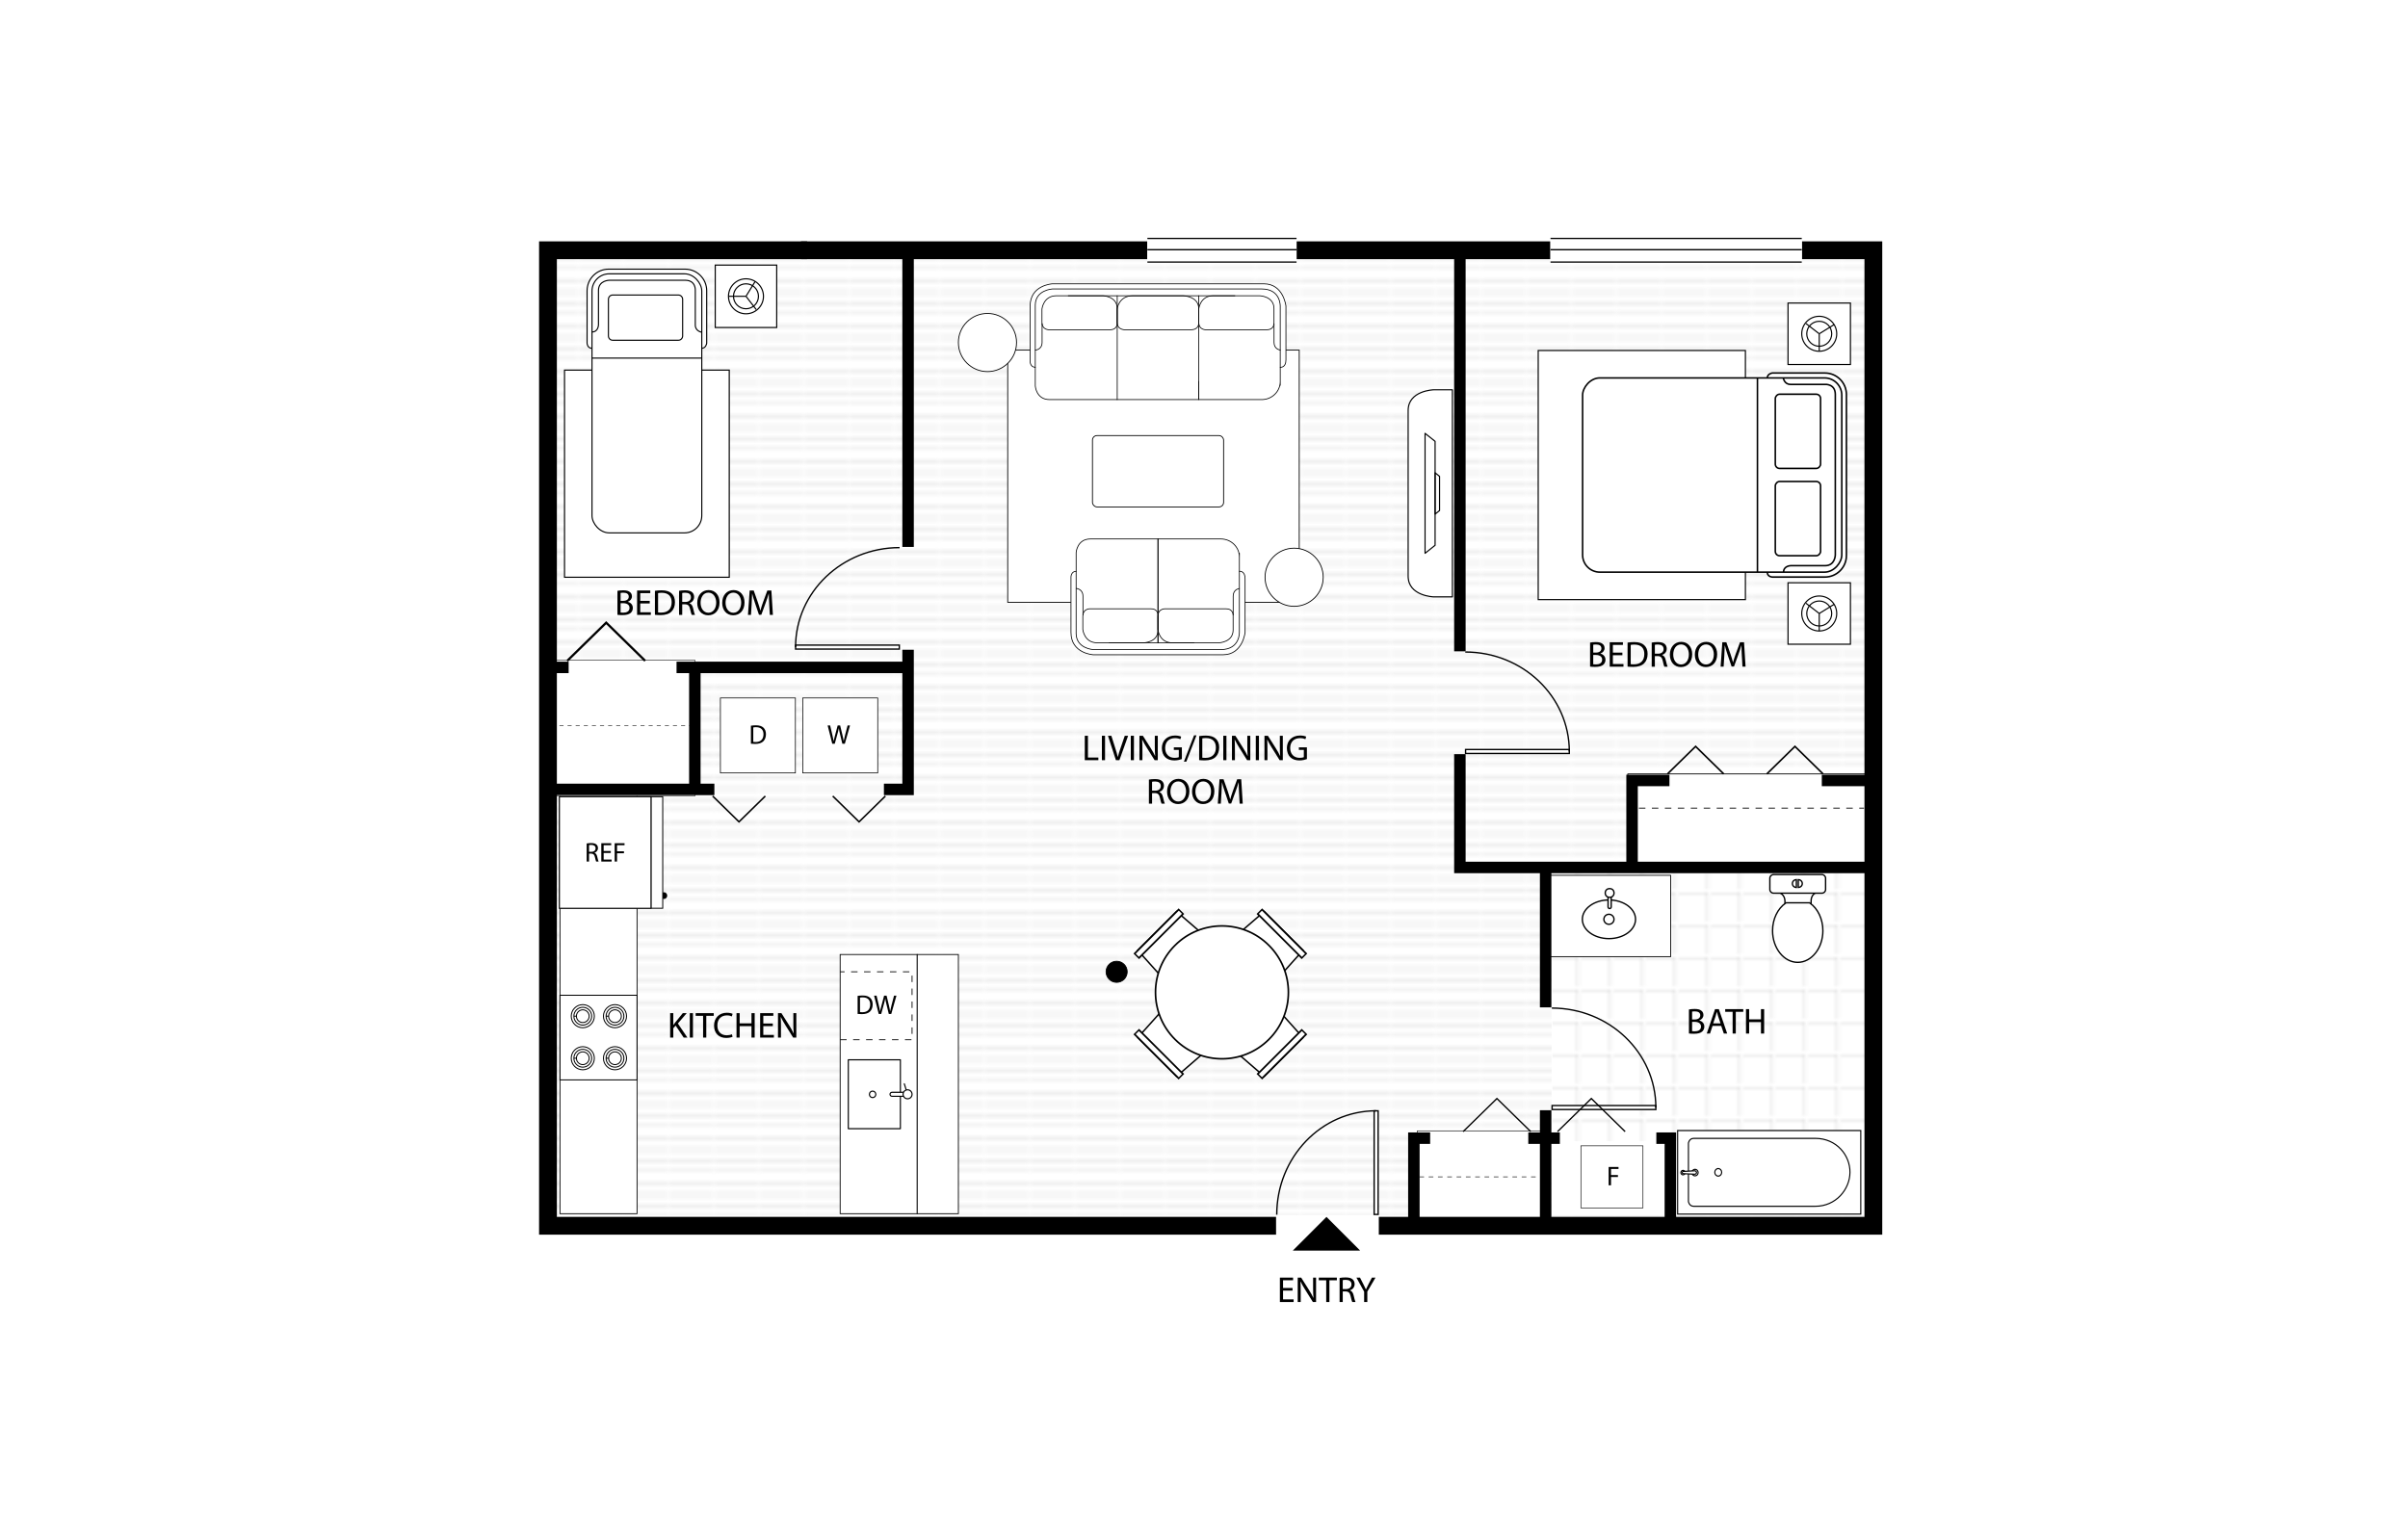 <?xml version="1.0" encoding="UTF-8"?><svg id="p" xmlns="http://www.w3.org/2000/svg" xmlns:xlink="http://www.w3.org/1999/xlink" viewBox="0 0 1035 660"><defs><style>.am,.an,.ao,.ap,.aq,.ar,.as,.at,.au,.av,.aw,.ax,.ay,.az,.ba,.bb,.bc{fill:none;}.bd{fill:url(#q);}.be{fill:url(#r);}.an{stroke-dasharray:1.742;stroke-width:.226px;}.an,.ao,.ap,.aq,.ar,.as,.at,.au,.av,.aw,.ax,.ay,.az,.ba,.bf,.bg,.bh,.bi,.bj,.bk,.bl,.bm,.bn,.bo,.bp,.bq,.br,.bs,.bt,.bb,.bc{stroke:#000;}.ao,.br{stroke-width:.3px;}.ap,.bp{stroke-width:.418px;}.aq{stroke-width:.655px;}.ar{stroke-width:.574px;}.as{stroke-width:.97px;}.at{stroke-dasharray:2.785;}.at,.bf,.bn{stroke-width:.362px;}.au{stroke-width:.696px;}.av{stroke-dasharray:2;}.av,.bq{stroke-width:.26px;}.bu{fill:#c6c6c6;}.bv,.bg,.bh,.bi,.bj,.bk,.bl,.bm,.bn,.bo,.bp,.bq,.br,.bs,.bt{fill:#fff;}.aw,.ax,.ba{stroke-miterlimit:10;}.aw,.bg{stroke-width:.36px;}.ax,.bi{stroke-width:.477px;}.ay,.az,.bg,.bh,.bi,.bj,.bk{stroke-linecap:round;stroke-linejoin:round;}.ay,.bh{stroke-width:.334px;}.az,.bj{stroke-width:.49px;}.ba{stroke-width:.311px;}.bw{clip-path:url(#b);}.bk{stroke-width:.487px;}.bl{stroke-width:.715px;}.bm{stroke-width:.487px;}.bo{stroke-width:.35px;}.bs{stroke-width:.315px;}.bt{stroke-width:.229px;}.bb{stroke-width:7.646px;}.bc{stroke-width:4.93px;}</style><clipPath id="b"><rect class="bv" y=".15" width="22.677" height="5.637"/></clipPath><symbol id="a" viewBox="0 0 22.677 5.939"><rect class="bv" y=".15" width="22.677" height="5.637"/><g class="bw"><rect class="bv" y=".15" width="22.677" height="5.637"/></g><path d="M22.677,5.639H0V.301h22.677v5.338ZM22.677,0H0v5.939h22.677V0Z"/><line class="ba" y1="3.102" x2="22.677" y2="3.102"/></symbol><symbol id="c" viewBox="0 0 22.659 23.155"><rect id="d" class="br" x=".15" y=".15" width=".88" height="22.855"/><path class="ao" d="M22.509,23.069C22.509,10.412,12.695.15.59.15"/></symbol><symbol id="e" viewBox="0 0 12.036 11.344"><g id="f"><path class="br" d="M.15,4.42C.15,2.061,2.779.15,6.017.15c3.244,0,5.869,1.911,5.869,4.269,0,2.353-2.625,4.264-5.869,4.264C2.779,8.683.15,6.773.15,4.42"/><path class="br" d="M4.901,4.413c0-.607.5-1.101,1.117-1.101.618,0,1.118.493,1.118,1.101,0,.614-.5,1.109-1.118,1.109-.617,0-1.117-.495-1.117-1.109"/></g><path class="br" d="M6.518,9.877c0,.192-.155.347-.347.347h0c-.192,0-.347-.155-.347-.347v-2.742c0-.192.155-.347.347-.347h0c.192,0,.347.155.347.347v2.742Z"/><circle class="br" cx="6.171" cy="10.224" r=".97"/></symbol><symbol id="g" viewBox="0 0 22.677 5.939"><use width="22.677" height="5.939" xlink:href="#a"/></symbol><symbol id="h" viewBox="0 0 22.407 50.698"><g id="i"><rect class="br" x=".15" y=".15" width="22.107" height="50.398"/><path class="br" d="M2.218,12.669C2.218,6.959,6.71,3.162,11.204,3.125c4.493-.04,8.985,3.676,8.985,9.545v33.443c0,1.252-1.236,1.461-1.236,1.461H3.455s-1.236-.209-1.236-1.461V12.669Z"/><path class="br" d="M12.202,39.375c0,.525-.448.951-.998.951-.554,0-.999-.426-.999-.951,0-.524.445-.95.999-.95.55,0,.998.426.998.95"/><path class="br" d="M10.524,46.374c-.336-.338-.337-.886.003-1.225.341-.337.886-.337,1.224.003.338.338.337.886-.002,1.225-.34.337-.888.336-1.225-.003"/><path class="br" d="M10.71,49.485c-.232-.231-.231-.605.002-.837.233-.23.606-.229.838.002.23.232.23.607-.002.837-.233.232-.607.231-.838-.002"/><path class="br" d="M10.696,45.801c.001-.209.247-.455.46-.457.21.003.455.249.456.459l-.16,3.049c.002.208-.095.457-.305.457-.212-.001-.308-.25-.306-.461l-.144-3.048Z"/></g></symbol><symbol id="j" viewBox="0 0 12.599 19.669"><g id="k"><path class="br" d="M2.323,15.492s1.103-.378,1.161-1.775v-1.498h5.766v1.471c0,1.399,1.026,1.803,1.026,1.803H2.323Z"/><path class="br" d="M11.636,15.415c.447,0,.812.364.812.809v2.486c0,.445-.365.81-.812.81H.965c-.449,0-.815-.364-.815-.81v-2.486c0-.444.366-.809.815-.809h10.671Z"/><path class="br" d="M6.298.15c3.061,0,5.553,3.13,5.553,6.976,0,2.551-1.107,4.897-2.889,6.123l-.059.04H3.729l-.056-.04c-1.806-1.217-2.926-3.564-2.926-6.123C.748,3.28,3.239.15,6.298.15"/><path class="br" d="M7.306,17.537c0-.477-.393-.858-.881-.86v1.721c.488-.002.881-.385.881-.86Z"/><path class="br" d="M6.001,16.676c-.484,0-.879.383-.879.86,0,.477.395.86.879.86h.002v-1.721h-.002Z"/></g></symbol><symbol id="l" viewBox="0 0 61.56 47.7"><path class="bg" d="M43.02,46.374c0,.973,1.147,1.145,1.147,1.145h12.214c2.762,0,5-2.238,5-5V5.18c0-2.762-2.238-5-5-5h-12.214s-1.051.052-1.141,1.006c-.004.043-.006.087-.006.134v45.055Z"/><rect class="bg" x=".18" y="1.32" width="60.12" height="45.061" rx="4" ry="4"/><path class="aw" d="M46.74,46.38s.208-1.504,1.666-1.504h8.041s2.315.173,2.353-2.276V5.319s-.018-2.499-2.373-2.499h-7.917s-1.71.012-1.71-1.5"/><rect class="aw" x="44.88" y="25.38" width="10.5" height="17.219" rx="1" ry="1"/><rect class="aw" x="44.88" y="5.13" width="10.5" height="17.219" rx="1" ry="1"/><line class="aw" x1="40.74" y1="1.32" x2="40.74" y2="46.38"/></symbol><symbol id="m" viewBox="0 0 7.44 14.819"><polygon points="0 0 0 14.819 7.44 7.38 .06 0 0 0"/></symbol><symbol id="n" viewBox="0 0 13.6 15.678"><g id="o"><polygon class="bo" points="13.425 15.253 13.425 .191 .175 1.328 .175 14.409 13.425 15.253"/><line class="bo" x1="1.137" y1="14.409" x2="1.137" y2="1.328"/><rect class="bo" x=".175" y=".628" width="1.25" height="14.875"/></g></symbol><pattern id="q" x="0" y="0" width="9.688" height="9.691" patternTransform="translate(7136.482 7478.221) scale(1.94)" patternUnits="userSpaceOnUse" viewBox="0 0 9.688 9.691"><rect class="am" y="0" width="9.688" height="9.691"/><rect class="bu" y="0" width="9.688" height=".124"/><rect class="bu" y="2.363" width="9.688" height=".24"/><rect class="bu" y="4.726" width="9.688" height=".24"/><rect class="bu" y="7.088" width="9.688" height=".24"/><rect class="bu" y="9.567" width="9.688" height=".124"/></pattern><pattern id="r" x="0" y="0" width="9.061" height="9.061" patternTransform="translate(3340.356 2793.483) rotate(90) scale(1.393 -1.393)" patternUnits="userSpaceOnUse" viewBox="0 0 9.061 9.061"><rect class="am" y="0" width="9.061" height="9.061"/><polygon class="bu" points=".24 8.82 .24 0 0 0 0 8.82 0 9.061 .24 9.061 9.061 9.061 9.061 8.82 .24 8.82"/></pattern></defs><rect class="bv" width="1035" height="660"/><path class="bd" d="M235.529,107.587v414.8h569.673V107.587H235.529ZM666.904,375.787h136.351v149.768h-136.351v-149.768Z"/><rect class="bq" x="679.492" y="492.604" width="26.687" height="26.687"/><rect class="bq" x="609.193" y="486.151" width="53.315" height="37.572"/><rect class="be" x="667.293" y="372.925" width="135.962" height="117.691"/><rect class="bn" x="663.668" y="376.296" width="54.412" height="34.978"/><use width="12.036" height="11.344" transform="translate(679.825 403.818) scale(1.948 -1.948)" xlink:href="#e"/><rect class="bn" x="433.131" y="150.523" width="125.297" height="108.404"/><rect class="bn" x="240.685" y="339.373" width="33.125" height="182.404"/><rect class="bn" x="361.113" y="410.36" width="33.125" height="111.416"/><rect class="bn" x="394.238" y="410.36" width="17.689" height="111.416"/><rect class="bt" x="236.502" y="283.758" width="62.156" height="58.481"/><rect class="bn" x="699.667" y="332.716" width="103.588" height="38.261"/><use width="12.599" height="19.669" transform="translate(760.421 414.011) scale(1.948 -1.948)" xlink:href="#j"/><line id="s" class="bc" x1="298.658" y1="340.346" x2="298.658" y2="287.164"/><polyline id="t" class="bc" points="607.707 526.97 607.707 489.313 614.701 489.313"/><polyline id="u" class="bc" points="803.254 372.925 627.483 372.925 627.483 324.224"/><polyline id="v" class="bb" points="346.903 107.587 235.529 107.587 235.529 526.97 548.474 526.97"/><polyline id="w" class="bb" points="774.422 107.587 805.202 107.587 805.202 526.97 592.64 526.97"/><polyline id="x" class="bc" points="379.922 339.373 390.309 339.373 390.309 279.339"/><line id="y" class="bc" x1="307.05" y1="339.373" x2="236.502" y2="339.373"/><line id="z" class="bc" x1="388.846" y1="286.921" x2="290.792" y2="286.921"/><line id="aa" class="bc" x1="244.414" y1="286.921" x2="234.798" y2="286.921"/><line id="ab" class="bc" x1="390.309" y1="108.236" x2="390.309" y2="235.128"/><path id="ac" class="bb" d="M344.269,107.587h148.894-148.894Z"/><path id="ad" class="bb" d="M557.272,107.587h109.164-109.164Z"/><line id="ae" class="bc" x1="803.011" y1="335.528" x2="783.047" y2="335.528"/><line id="af" class="bc" x1="664.345" y1="372.925" x2="664.345" y2="433.084"/><polyline id="ag" class="bc" points="717.559 335.528 701.492 335.528 701.492 372.925"/><line id="ah" class="bc" x1="627.483" y1="280.012" x2="627.483" y2="104.991"/><line id="ai" class="bc" x1="670.45" y1="489.313" x2="656.885" y2="489.313"/><line id="aj" class="bc" x1="664.345" y1="477.298" x2="664.345" y2="523.723"/><use width="22.659" height="23.155" transform="translate(592.641 477.255) rotate(-180) scale(1.949 -1.949)" xlink:href="#c"/><use width="22.659" height="23.155" transform="translate(712.004 477.298) rotate(-90) scale(1.951 -1.951)" xlink:href="#c"/><use width="22.659" height="23.155" transform="translate(674.813 324.223) rotate(-90) scale(1.951 -1.951)" xlink:href="#c"/><use width="22.677" height="5.939" transform="translate(493.166 112.933) scale(2.827 -1.8)" xlink:href="#g"/><use width="22.677" height="5.939" transform="translate(666.436 112.933) scale(4.762 -1.8)" xlink:href="#g"/><use width="22.659" height="23.155" transform="translate(341.658 279.339) rotate(-90) scale(1.951)" xlink:href="#c"/><rect class="bs" x="345.022" y="300.061" width="32.239" height="32.238"/><use width="22.407" height="50.698" transform="translate(800.029 522.204) rotate(-90) scale(1.625 -1.562)" xlink:href="#h"/><polyline class="au" points="740.879 332.716 728.798 320.893 716.717 332.716"/><polyline class="au" points="783.58 332.716 771.498 320.893 759.417 332.716"/><line class="at" x1="704.441" y1="347.426" x2="801.186" y2="347.426"/><rect class="bm" x="661.15" y="150.682" width="89.056" height="107.097"/><rect class="bm" x="768.522" y="130.288" width="26.829" height="26.417"/><path class="bm" d="M781.938,151.012c4.152,0,7.516-3.364,7.516-7.515s-3.365-7.519-7.516-7.519-7.516,3.368-7.516,7.519,3.365,7.515,7.516,7.515Z"/><path class="bm" d="M781.938,148.861c2.962,0,5.367-2.404,5.367-5.364,0-2.963-2.405-5.366-5.367-5.366s-5.363,2.402-5.363,5.366c0,2.961,2.401,5.364,5.363,5.364Z"/><line class="bm" x1="781.938" y1="143.496" x2="788.325" y2="139.546"/><line class="bm" x1="781.938" y1="143.496" x2="776.221" y2="139.09"/><line class="bm" x1="781.938" y1="143.496" x2="781.938" y2="151.012"/><rect class="bm" x="768.522" y="250.539" width="26.829" height="26.416"/><path class="bm" d="M781.938,271.264c4.152,0,7.516-3.368,7.516-7.518,0-4.153-3.365-7.516-7.516-7.516s-7.516,3.364-7.516,7.516c0,4.15,3.365,7.518,7.516,7.518Z"/><path class="bm" d="M781.938,269.112c2.962,0,5.367-2.404,5.367-5.366s-2.405-5.363-5.367-5.363-5.363,2.401-5.363,5.363,2.401,5.366,5.363,5.366Z"/><line class="bm" x1="781.938" y1="263.746" x2="788.325" y2="259.797"/><line class="bm" x1="781.938" y1="263.746" x2="776.221" y2="259.338"/><line class="bm" x1="781.938" y1="263.746" x2="781.938" y2="271.264"/><use width="61.56" height="47.7" transform="translate(679.892 248.415) scale(1.853 -1.853)" xlink:href="#l"/><rect class="bm" x="242.643" y="159.111" width="70.804" height="89.055"/><rect class="bm" x="307.424" y="113.965" width="26.416" height="26.831"/><path class="bm" d="M313.116,127.378c0-4.149,3.365-7.515,7.518-7.515,4.15,0,7.518,3.366,7.518,7.515,0,4.152-3.368,7.518-7.518,7.518-4.153,0-7.518-3.366-7.518-7.518Z"/><path class="bm" d="M315.268,127.378c0-2.961,2.404-5.366,5.366-5.366s5.364,2.405,5.364,5.366c0,2.965-2.402,5.364-5.364,5.364s-5.366-2.399-5.366-5.364Z"/><line class="bm" x1="320.634" y1="127.378" x2="324.584" y2="120.991"/><line class="bm" x1="320.634" y1="127.378" x2="325.039" y2="133.096"/><line class="bm" x1="320.634" y1="127.378" x2="313.116" y2="127.378"/><path class="bi" d="M301.624,149.726c1.804,0,2.123-2.123,2.123-2.123v-22.627c0-5.114-4.147-9.262-9.263-9.262h-32.882c-5.116,0-9.262,4.147-9.262,9.262v22.627s.096,1.947,1.864,2.113c.079.007.16.011.247.011h47.172Z"/><rect class="bi" x="254.452" y="117.715" width="47.184" height="111.375" rx="7.41" ry="7.41"/><path class="ax" d="M301.637,142.834s-2.786-.386-2.786-3.088v-14.896s.321-4.288-4.217-4.356h-32.773s-4.629.033-4.629,4.395v14.667s.022,3.167-2.779,3.167"/><path class="ax" d="M263.363,126.829h28.195c1.022,0,1.852.83,1.852,1.852v15.744c0,1.024-.831,1.855-1.855,1.855h-28.191c-1.023,0-1.853-.83-1.853-1.853v-15.746c0-1.022.83-1.852,1.852-1.852Z"/><line class="ax" x1="254.452" y1="153.949" x2="301.637" y2="153.949"/><path class="bh" d="M515.229,171.79h27.102c4.384,0,7.94-3.486,7.94-7.79v1.677c0-.011-.005-.027-.005-.037v-7.753h.232s2.22.137,2.22-3.151v-23.143s-1.041-9.581-9.461-9.581h-90.913s-9.584.494-9.584,9.581v23.851s.038,2.443,2.22,2.443v8.06s.388,5.842,6.11,5.842h64.138v-7.79"/><path class="ay" d="M550.266,157.888v-26.015s.451-7.642-7.989-7.642h-89.933s-7.246.4-7.364,6.843v26.814"/><path class="ay" d="M547.578,138.852s.218,2.908-3.067,2.908h-25.682s-3.6.497-3.6-3.355v-5.528s.595-5.725,6.197-5.725h20.075s6.08.221,6.08,5.531l-.003,6.17Z"/><path class="ay" d="M480.2,138.852s.219,2.908-3.067,2.908h-25.685s-3.597.497-3.597-3.355v-5.528s.595-5.725,6.194-5.725h20.078s6.08.221,6.08,5.531l-.003,6.17Z"/><path class="ay" d="M515.226,138.852s.235,2.908-3.327,2.908h-27.845s-3.9.497-3.9-3.355v-5.528s.647-5.725,6.716-5.725h21.768s6.59.221,6.59,5.531l-.003,6.17Z"/><path class="ay" d="M445.014,150.523s2.895-.153,2.895-3.355v-8.022"/><path class="ay" d="M550.266,150.493c-.685-.115-2.663-.677-2.663-3.325v-8.022"/><line class="ay" x1="480.203" y1="171.79" x2="480.203" y2="127.151"/><line class="ay" x1="515.229" y1="171.79" x2="515.229" y2="127.151"/><line class="ay" x1="459.186" y1="127.151" x2="530.756" y2="127.151"/><path class="bh" d="M505.61,231.707h19.163c4.384,0,7.94,3.492,7.94,7.794v-1.681c0,.015-.003.027-.003.037v7.753h.232s2.215-.137,2.215,3.149v23.146s-1.04,9.584-9.458,9.584h-55.792s-9.584-.497-9.584-9.584v-23.852s.035-2.443,2.22-2.443v-8.06s.385-5.842,6.107-5.842h36.96"/><path class="ay" d="M532.709,245.609v26.018s.448,7.641-7.992,7.641h-54.811s-7.246-.4-7.364-6.842v-26.817"/><path class="ay" d="M530.019,264.646s.216-2.906-3.07-2.906h-25.68s-3.6-.498-3.6,3.355v5.531s.593,5.721,6.194,5.721h20.078s6.082-.217,6.082-5.531l-.005-6.17Z"/><path class="ay" d="M497.763,264.646s.216-2.906-3.07-2.906h-25.682s-3.597-.498-3.597,3.355v5.531s.593,5.721,6.192,5.721h20.078s6.082-.217,6.082-5.531l-.003-6.17Z"/><path class="ay" d="M462.576,252.976s2.895.153,2.895,3.356v8.023"/><path class="ay" d="M532.709,253.006c-.688.119-2.668.681-2.668,3.325v8.023"/><line class="ay" x1="497.765" y1="231.707" x2="497.765" y2="276.347"/><line class="ay" x1="497.67" y1="231.707" x2="497.67" y2="276.347"/><line class="ay" x1="476.745" y1="276.347" x2="513.194" y2="276.347"/><path class="bn" d="M543.74,248.166c0,6.902,5.595,12.498,12.497,12.498s12.498-5.596,12.498-12.498-5.595-12.498-12.498-12.498-12.497,5.596-12.497,12.498Z"/><path class="bn" d="M436.922,147.254c0,6.902-5.596,12.498-12.497,12.498s-12.498-5.596-12.498-12.498,5.596-12.498,12.498-12.498,12.497,5.596,12.497,12.498Z"/><rect class="bn" x="469.561" y="187.258" width="56.358" height="30.676" rx="1.949" ry="1.949"/><use width="13.6" height="15.678" transform="translate(541.908 389.947) rotate(135) scale(2.122 -1.803)" xlink:href="#n"/><use width="13.6" height="15.678" transform="translate(507.171 464.674) rotate(-45) scale(2.122 -1.803)" xlink:href="#n"/><use width="13.6" height="15.678" transform="translate(507.171 389.947) rotate(45) scale(2.122 1.803)" xlink:href="#n"/><use width="13.6" height="15.678" transform="translate(541.909 464.673) rotate(-135) scale(2.122 1.803)" xlink:href="#n"/><path class="bl" d="M505.022,446.824c11.155,11.154,29.238,11.154,40.392,0,11.152-11.156,11.15-29.235-.003-40.388-11.153-11.153-29.231-11.153-40.386,0-11.153,11.153-11.155,29.234-.003,40.388Z"/><path class="bj" d="M624.259,212.108v44.49h-8.089s-10.922-.336-10.922-8.892v-71.24c0-8.557,10.922-8.892,10.922-8.892h8.089v44.533Z"/><polygon class="az" points="616.827 234.428 616.681 234.544 612.513 237.868 612.513 186.298 612.513 186.298 616.827 189.732 616.827 234.428"/><polyline class="az" points="618.742 219.491 616.827 221.033 616.827 203.246 618.742 204.791 618.742 219.491"/><path class="bf" d="M475.407,417.782c0,2.51,2.036,4.543,4.543,4.543,2.51,0,4.545-2.033,4.545-4.543,0-2.509-2.035-4.543-4.545-4.543-2.507,0-4.543,2.035-4.543,4.543Z"/><polyline class="aq" points="357.932 342.239 369.245 353.312 380.557 342.239"/><polyline class="aq" points="306.321 342.239 317.634 353.312 328.945 342.239"/><polyline class="as" points="277.3 284.089 260.555 267.699 243.81 284.089"/><line class="an" x1="297.959" y1="311.947" x2="239.607" y2="311.947"/><path d="M285.375,383.587c-.787,0-1.415.65-1.415,1.452s.628,1.448,1.415,1.448c.776,0,1.416-.646,1.416-1.448s-.64-1.452-1.416-1.452"/><rect class="bp" x="240.46" y="342.531" width="44.392" height="47.934"/><line class="ap" x1="279.804" y1="390.465" x2="279.804" y2="342.531"/><rect class="bp" x="240.46" y="342.531" width="39.344" height="47.934"/><g id="ak"><rect class="bp" x="240.685" y="427.87" width="33.125" height="36.389"/><path class="bp" d="M245.529,454.948c0,2.738,2.222,4.963,4.961,4.963,2.748,0,4.965-2.225,4.965-4.963,0-2.74-2.218-4.967-4.965-4.967-2.74,0-4.961,2.227-4.961,4.967"/><path class="bp" d="M247.202,454.948h.549c0,1.51,1.229,2.737,2.74,2.738,1.509-.001,2.733-1.228,2.739-2.738-.007-1.512-1.23-2.74-2.739-2.74-1.51,0-2.74,1.228-2.74,2.74h-1.093c0-2.115,1.717-3.832,3.832-3.832,2.113,0,3.829,1.717,3.829,3.832,0,2.113-1.717,3.835-3.829,3.835-2.115-.001-3.832-1.722-3.832-3.835h.544Z"/><path class="bp" d="M245.529,436.87c0,2.74,2.222,4.963,4.961,4.963,2.748,0,4.965-2.223,4.965-4.963,0-2.738-2.218-4.968-4.965-4.968-2.74,0-4.961,2.23-4.961,4.968"/><path class="bp" d="M247.202,436.87h.549c0,1.512,1.229,2.735,2.74,2.74,1.509-.004,2.733-1.228,2.739-2.74-.007-1.512-1.23-2.74-2.739-2.74-1.51,0-2.74,1.228-2.74,2.74h-1.093c0-2.115,1.717-3.831,3.832-3.831,2.113,0,3.829,1.715,3.829,3.831,0,2.114-1.717,3.836-3.829,3.836-2.115-.005-3.832-1.722-3.832-3.836h.544Z"/><path class="bp" d="M259.369,454.948c0,2.738,2.222,4.963,4.963,4.963,2.745,0,4.965-2.225,4.965-4.963,0-2.74-2.22-4.967-4.965-4.967-2.741,0-4.963,2.227-4.963,4.967"/><path class="bp" d="M261.044,454.948h.546c0,1.51,1.229,2.737,2.741,2.738,1.51-.001,2.729-1.228,2.737-2.738-.008-1.512-1.226-2.74-2.737-2.74-1.512,0-2.741,1.228-2.741,2.74h-1.091c0-2.115,1.714-3.832,3.832-3.832,2.113,0,3.831,1.717,3.831,3.832,0,2.113-1.718,3.835-3.831,3.835-2.118-.001-3.832-1.722-3.832-3.835h.545Z"/><path class="bp" d="M259.369,436.87c0,2.74,2.222,4.963,4.963,4.963,2.745,0,4.965-2.223,4.965-4.963,0-2.738-2.22-4.968-4.965-4.968-2.741,0-4.963,2.23-4.963,4.968"/><path class="bp" d="M261.044,436.87h.546c0,1.512,1.229,2.735,2.741,2.74,1.51-.004,2.729-1.228,2.737-2.74-.008-1.512-1.226-2.74-2.737-2.74-1.512,0-2.741,1.228-2.741,2.74h-1.091c0-2.115,1.714-3.831,3.832-3.831,2.113,0,3.831,1.715,3.831,3.831,0,2.114-1.718,3.836-3.831,3.836-2.118-.005-3.832-1.722-3.832-3.836h.545Z"/></g><rect class="bk" x="364.617" y="455.616" width="22.383" height="29.614"/><g id="al"><path class="bk" d="M375.061,469.081c-.758,0-1.372.624-1.372,1.394,0,.773.615,1.394,1.372,1.394.761,0,1.383-.621,1.383-1.394,0-.77-.623-1.394-1.383-1.394"/><path class="bk" d="M382.544,470.449c0-.471.388-.86.859-.86h5.829c.471,0,.858.389.858.86,0,.474-.386.858-.858.858h-5.829c-.471,0-.859-.384-.859-.858Z"/><line class="bk" x1="390.089" y1="470.449" x2="388.684" y2="465.942"/><path class="bk" d="M390.089,472.38c1.065,0,1.93-.863,1.93-1.931,0-1.069-.864-1.931-1.93-1.931-1.069,0-1.931.862-1.931,1.931,0,1.068.862,1.931,1.931,1.931Z"/></g><path d="M555.556,554.837h-4.082v3.784h4.549v1.138h-5.904v-10.499h5.67v1.138h-4.315v3.317h4.082v1.123Z"/><path d="M557.785,559.759v-10.499h1.479l3.365,5.312c.78,1.23,1.386,2.337,1.885,3.411l.031-.016c-.124-1.401-.156-2.679-.156-4.314v-4.393h1.277v10.499h-1.37l-3.333-5.327c-.732-1.168-1.434-2.368-1.962-3.504l-.048.015c.078,1.325.109,2.587.109,4.33v4.486h-1.277Z"/><path d="M570.031,550.413h-3.193v-1.153h7.772v1.153h-3.208v9.346h-1.371v-9.346Z"/><path d="M575.78,549.401c.685-.141,1.666-.218,2.602-.218,1.449,0,2.383.265,3.037.856.53.468.825,1.184.825,1.994,0,1.387-.871,2.307-1.977,2.679v.048c.81.28,1.293,1.027,1.542,2.118.343,1.464.593,2.476.81,2.881h-1.401c-.172-.296-.406-1.199-.702-2.507-.311-1.449-.871-1.994-2.102-2.042h-1.278v4.549h-1.355v-10.358ZM577.135,554.183h1.386c1.449,0,2.368-.795,2.368-1.994,0-1.356-.981-1.947-2.414-1.964-.654,0-1.121.063-1.34.126v3.832Z"/><path d="M586.328,559.759v-4.455l-3.318-6.044h1.543l1.479,2.898c.406.793.717,1.433,1.043,2.164h.031c.296-.685.654-1.371,1.06-2.164l1.51-2.898h1.542l-3.519,6.028v4.471h-1.371Z"/><path d="M357.726,319.756l-1.999-7.881h1.075l.937,3.988c.234.982.444,1.964.585,2.724h.023c.128-.784.374-1.719.643-2.737l1.052-3.975h1.065l.959,3.999c.221.935.431,1.871.549,2.701h.025c.163-.864.385-1.743.631-2.724l1.041-3.975h1.041l-2.234,7.881h-1.064l-.993-4.104c-.246-1.006-.41-1.778-.516-2.573h-.022c-.141.784-.317,1.556-.609,2.573l-1.123,4.104h-1.064Z"/><rect class="bs" x="309.641" y="300.061" width="32.237" height="32.238"/><path d="M322.755,311.981c.62-.094,1.356-.164,2.164-.164,1.461,0,2.502.339,3.192.982.701.643,1.11,1.556,1.11,2.83,0,1.286-.397,2.339-1.133,3.064-.737.736-1.953,1.133-3.485,1.133-.725,0-1.333-.034-1.848-.093v-7.753ZM323.772,318.949c.257.046.631.059,1.03.059,2.174,0,3.355-1.217,3.355-3.344.012-1.859-1.041-3.04-3.192-3.04-.527,0-.924.046-1.194.105v6.221Z"/><path d="M691.426,501.693h4.244v.854h-3.227v2.619h2.981v.841h-2.981v3.567h-1.017v-7.881Z"/><path d="M725.937,433.98c.591-.124,1.525-.218,2.476-.218,1.356,0,2.229.234,2.881.763.546.406.874,1.028.874,1.853,0,1.013-.67,1.901-1.777,2.307v.03c.997.25,2.164,1.075,2.164,2.633,0,.904-.358,1.588-.888,2.103-.732.669-1.915.981-3.63.981-.934,0-1.65-.061-2.102-.124v-10.327ZM727.292,438.279h1.23c1.434,0,2.275-.748,2.275-1.76,0-1.23-.935-1.714-2.305-1.714-.624,0-.982.048-1.2.094v3.38ZM727.292,443.31c.265.046.654.063,1.138.063,1.401,0,2.694-.515,2.694-2.04,0-1.434-1.23-2.025-2.711-2.025h-1.121v4.003Z"/><path d="M736.08,441.037l-1.091,3.302h-1.403l3.567-10.499h1.636l3.583,10.499h-1.449l-1.121-3.302h-3.723ZM739.521,439.977l-1.027-3.022c-.235-.684-.391-1.308-.546-1.916h-.03c-.156.624-.328,1.262-.53,1.901l-1.028,3.037h3.162Z"/><path d="M744.711,434.992h-3.193v-1.153h7.773v1.153h-3.209v9.346h-1.371v-9.346Z"/><path d="M751.815,433.84v4.393h5.079v-4.393h1.371v10.499h-1.371v-4.922h-5.079v4.922h-1.355v-10.499h1.355Z"/><path d="M683.446,276.254c.593-.124,1.527-.218,2.477-.218,1.355,0,2.227.234,2.881.763.546.406.873,1.028.873,1.853,0,1.013-.67,1.901-1.777,2.307v.03c.997.25,2.166,1.075,2.166,2.633,0,.904-.358,1.588-.888,2.103-.732.669-1.916.981-3.63.981-.934,0-1.651-.061-2.103-.124v-10.327ZM684.8,280.553h1.232c1.433,0,2.274-.748,2.274-1.76,0-1.23-.934-1.714-2.305-1.714-.623,0-.982.048-1.2.094v3.38ZM684.8,285.584c.265.046.655.063,1.139.063,1.401,0,2.693-.515,2.693-2.04,0-1.434-1.229-2.025-2.709-2.025h-1.123v4.003Z"/><path d="M697.326,281.691h-4.08v3.784h4.549v1.138h-5.904v-10.499h5.67v1.138h-4.315v3.317h4.08v1.123Z"/><path d="M699.556,276.254c.826-.124,1.807-.218,2.881-.218,1.947,0,3.333.452,4.253,1.308.935.858,1.479,2.072,1.479,3.771,0,1.712-.53,3.115-1.51,4.08-.981.982-2.6,1.51-4.642,1.51-.966,0-1.775-.046-2.461-.124v-10.327ZM700.911,285.538c.343.063.841.078,1.371.078,2.897,0,4.47-1.62,4.47-4.455.016-2.477-1.385-4.051-4.253-4.051-.699,0-1.229.063-1.588.141v8.287Z"/><path d="M709.933,276.254c.684-.141,1.666-.218,2.6-.218,1.449,0,2.384.265,3.037.856.53.468.826,1.184.826,1.994,0,1.387-.873,2.307-1.979,2.679v.048c.811.28,1.293,1.027,1.543,2.118.341,1.464.591,2.476.808,2.881h-1.401c-.172-.296-.404-1.199-.701-2.507-.311-1.449-.873-1.994-2.103-2.042h-1.277v4.549h-1.355v-10.358ZM711.288,281.037h1.386c1.449,0,2.367-.795,2.367-1.994,0-1.356-.981-1.947-2.414-1.964-.653,0-1.12.063-1.338.126v3.832Z"/><path d="M727.335,281.254c0,3.614-2.197,5.529-4.877,5.529-2.772,0-4.72-2.15-4.72-5.326,0-3.333,2.072-5.514,4.877-5.514,2.865,0,4.72,2.196,4.72,5.311ZM719.187,281.426c0,2.242,1.215,4.253,3.349,4.253,2.15,0,3.365-1.979,3.365-4.362,0-2.088-1.09-4.268-3.349-4.268-2.244,0-3.365,2.072-3.365,4.377Z"/><path d="M738.068,281.254c0,3.614-2.196,5.529-4.875,5.529-2.772,0-4.72-2.15-4.72-5.326,0-3.333,2.07-5.514,4.875-5.514,2.865,0,4.72,2.196,4.72,5.311ZM729.921,281.426c0,2.242,1.215,4.253,3.35,4.253,2.15,0,3.364-1.979,3.364-4.362,0-2.088-1.09-4.268-3.349-4.268-2.242,0-3.365,2.072-3.365,4.377Z"/><path d="M748.678,282.002c-.078-1.464-.171-3.224-.156-4.533h-.046c-.359,1.23-.795,2.539-1.323,3.988l-1.855,5.093h-1.028l-1.698-5c-.498-1.48-.919-2.835-1.215-4.08h-.03c-.033,1.308-.109,3.069-.203,4.642l-.28,4.501h-1.293l.732-10.499h1.729l1.792,5.079c.436,1.292.793,2.445,1.058,3.536h.048c.264-1.06.638-2.212,1.105-3.536l1.871-5.079h1.729l.653,10.499h-1.323l-.265-4.61Z"/><path d="M466.257,316.312h1.355v9.361h4.486v1.138h-5.841v-10.499Z"/><path d="M474.966,316.312v10.499h-1.355v-10.499h1.355Z"/><path d="M479.641,326.811l-3.426-10.499h1.464l1.635,5.172c.452,1.417.841,2.694,1.123,3.925h.031c.295-1.214.732-2.539,1.199-3.91l1.775-5.187h1.449l-3.754,10.499h-1.495Z"/><path d="M487.384,316.312v10.499h-1.355v-10.499h1.355Z"/><path d="M489.752,326.811v-10.499h1.479l3.365,5.312c.78,1.23,1.386,2.337,1.885,3.411l.031-.016c-.124-1.401-.156-2.679-.156-4.314v-4.393h1.277v10.499h-1.37l-3.333-5.327c-.732-1.168-1.434-2.368-1.962-3.504l-.048.015c.078,1.325.109,2.587.109,4.33v4.486h-1.277Z"/><path d="M507.994,326.344c-.608.218-1.807.576-3.224.576-1.588,0-2.897-.406-3.925-1.386-.904-.873-1.464-2.275-1.464-3.91.015-3.131,2.164-5.422,5.685-5.422,1.215,0,2.164.265,2.617.483l-.326,1.106c-.561-.25-1.262-.452-2.322-.452-2.555,0-4.221,1.588-4.221,4.221,0,2.664,1.605,4.238,4.051,4.238.888,0,1.495-.126,1.807-.281v-3.13h-2.135v-1.091h3.458v5.047Z"/><path d="M508.869,327.433l4.346-11.293h1.06l-4.362,11.293h-1.043Z"/><path d="M515.413,316.452c.825-.124,1.807-.218,2.881-.218,1.947,0,3.333.452,4.253,1.308.934.858,1.48,2.072,1.48,3.771,0,1.712-.53,3.115-1.512,4.08-.981.982-2.602,1.51-4.642,1.51-.966,0-1.775-.046-2.461-.124v-10.327ZM516.768,325.736c.343.063.841.078,1.371.078,2.898,0,4.471-1.62,4.471-4.455.015-2.477-1.387-4.051-4.253-4.051-.702,0-1.23.063-1.59.141v8.287Z"/><path d="M527.144,316.312v10.499h-1.355v-10.499h1.355Z"/><path d="M529.512,326.811v-10.499h1.479l3.365,5.312c.78,1.23,1.386,2.337,1.885,3.411l.031-.016c-.124-1.401-.156-2.679-.156-4.314v-4.393h1.277v10.499h-1.37l-3.333-5.327c-.732-1.168-1.434-2.368-1.962-3.504l-.048.015c.078,1.325.109,2.587.109,4.33v4.486h-1.277Z"/><path d="M541.119,316.312v10.499h-1.355v-10.499h1.355Z"/><path d="M543.488,326.811v-10.499h1.479l3.365,5.312c.78,1.23,1.386,2.337,1.885,3.411l.031-.016c-.124-1.401-.156-2.679-.156-4.314v-4.393h1.277v10.499h-1.37l-3.333-5.327c-.732-1.168-1.434-2.368-1.962-3.504l-.048.015c.078,1.325.109,2.587.109,4.33v4.486h-1.277Z"/><path d="M561.731,326.344c-.608.218-1.807.576-3.224.576-1.588,0-2.897-.406-3.925-1.386-.904-.873-1.464-2.275-1.464-3.91.015-3.131,2.164-5.422,5.685-5.422,1.215,0,2.164.265,2.617.483l-.326,1.106c-.561-.25-1.262-.452-2.322-.452-2.555,0-4.221,1.588-4.221,4.221,0,2.664,1.605,4.238,4.051,4.238.888,0,1.495-.126,1.807-.281v-3.13h-2.135v-1.091h3.458v5.047Z"/><path d="M493.819,335.149c.685-.141,1.666-.218,2.602-.218,1.448,0,2.383.265,3.037.858.53.467.825,1.183.825,1.994,0,1.386-.871,2.305-1.977,2.678v.048c.81.28,1.293,1.027,1.542,2.118.343,1.464.593,2.476.81,2.881h-1.401c-.172-.296-.406-1.199-.702-2.507-.311-1.449-.871-1.994-2.102-2.042h-1.278v4.549h-1.355v-10.358ZM495.173,339.932h1.386c1.449,0,2.368-.795,2.368-1.994,0-1.356-.981-1.947-2.414-1.964-.654,0-1.121.063-1.34.126v3.832Z"/><path d="M511.22,340.149c0,3.615-2.196,5.529-4.875,5.529-2.774,0-4.72-2.15-4.72-5.326,0-3.333,2.072-5.514,4.875-5.514,2.866,0,4.72,2.196,4.72,5.311ZM503.072,340.321c0,2.242,1.215,4.253,3.35,4.253,2.15,0,3.365-1.979,3.365-4.362,0-2.088-1.091-4.268-3.35-4.268-2.242,0-3.365,2.072-3.365,4.377Z"/><path d="M521.955,340.149c0,3.615-2.196,5.529-4.875,5.529-2.774,0-4.72-2.15-4.72-5.326,0-3.333,2.072-5.514,4.875-5.514,2.866,0,4.72,2.196,4.72,5.311ZM513.808,340.321c0,2.242,1.215,4.253,3.35,4.253,2.15,0,3.364-1.979,3.364-4.362,0-2.088-1.09-4.268-3.349-4.268-2.242,0-3.365,2.072-3.365,4.377Z"/><path d="M532.565,340.897c-.078-1.464-.172-3.224-.156-4.533h-.048c-.358,1.23-.793,2.539-1.323,3.988l-1.855,5.093h-1.027l-1.699-5c-.498-1.48-.919-2.835-1.214-4.08h-.031c-.031,1.308-.109,3.069-.202,4.642l-.281,4.501h-1.292l.732-10.499h1.729l1.79,5.079c.437,1.292.795,2.445,1.06,3.536h.046c.265-1.06.639-2.212,1.106-3.536l1.87-5.079h1.729l.654,10.499h-1.323l-.265-4.61Z"/><path d="M265.387,253.996c.591-.124,1.527-.218,2.476-.218,1.356,0,2.229.234,2.883.763.545.406.871,1.028.871,1.853,0,1.013-.669,1.901-1.775,2.307v.03c.997.25,2.166,1.075,2.166,2.633,0,.904-.359,1.588-.889,2.103-.732.669-1.916.981-3.628.981-.935,0-1.651-.061-2.103-.124v-10.327ZM266.742,258.295h1.23c1.434,0,2.275-.748,2.275-1.76,0-1.23-.935-1.714-2.305-1.714-.624,0-.982.048-1.2.094v3.38ZM266.742,263.326c.265.046.654.063,1.138.063,1.401,0,2.694-.515,2.694-2.04,0-1.434-1.23-2.025-2.711-2.025h-1.121v4.003Z"/><path d="M279.269,259.432h-4.082v3.784h4.549v1.138h-5.904v-10.499h5.67v1.138h-4.315v3.317h4.082v1.123Z"/><path d="M281.498,253.996c.825-.124,1.807-.218,2.881-.218,1.947,0,3.333.452,4.253,1.308.934.858,1.48,2.072,1.48,3.771,0,1.712-.53,3.115-1.512,4.08-.981.982-2.602,1.51-4.642,1.51-.966,0-1.775-.046-2.461-.124v-10.327ZM282.852,263.279c.343.063.841.078,1.371.078,2.898,0,4.471-1.62,4.471-4.455.015-2.477-1.387-4.051-4.253-4.051-.702,0-1.23.063-1.59.141v8.287Z"/><path d="M291.874,253.996c.685-.141,1.666-.218,2.602-.218,1.449,0,2.383.265,3.037.856.53.468.825,1.184.825,1.994,0,1.387-.871,2.307-1.977,2.679v.048c.81.28,1.293,1.027,1.542,2.118.343,1.464.593,2.476.81,2.881h-1.401c-.172-.296-.406-1.199-.702-2.507-.311-1.449-.871-1.994-2.102-2.042h-1.278v4.549h-1.355v-10.358ZM293.228,258.778h1.386c1.449,0,2.368-.795,2.368-1.994,0-1.356-.981-1.947-2.414-1.964-.654,0-1.121.063-1.34.126v3.832Z"/><path d="M309.275,258.995c0,3.614-2.196,5.529-4.875,5.529-2.774,0-4.72-2.15-4.72-5.326,0-3.333,2.072-5.514,4.875-5.514,2.866,0,4.72,2.196,4.72,5.311ZM301.127,259.167c0,2.242,1.215,4.253,3.35,4.253,2.15,0,3.364-1.979,3.364-4.362,0-2.088-1.09-4.268-3.349-4.268-2.242,0-3.365,2.072-3.365,4.377Z"/><path d="M320.009,258.995c0,3.614-2.196,5.529-4.875,5.529-2.774,0-4.72-2.15-4.72-5.326,0-3.333,2.072-5.514,4.875-5.514,2.866,0,4.72,2.196,4.72,5.311ZM311.861,259.167c0,2.242,1.215,4.253,3.35,4.253,2.15,0,3.364-1.979,3.364-4.362,0-2.088-1.09-4.268-3.349-4.268-2.242,0-3.365,2.072-3.365,4.377Z"/><path d="M330.62,259.743c-.078-1.464-.172-3.224-.156-4.533h-.048c-.358,1.23-.793,2.539-1.323,3.988l-1.855,5.093h-1.027l-1.699-5c-.498-1.48-.919-2.835-1.214-4.08h-.031c-.031,1.308-.109,3.069-.202,4.642l-.281,4.501h-1.292l.732-10.499h1.729l1.79,5.079c.437,1.292.795,2.445,1.06,3.536h.046c.265-1.06.639-2.212,1.106-3.536l1.87-5.079h1.729l.654,10.499h-1.323l-.265-4.61Z"/><path d="M288.042,435.565h1.355v5.062h.046c.281-.404.561-.778.826-1.121l3.209-3.941h1.683l-3.802,4.455,4.097,6.044h-1.605l-3.458-5.155-.997,1.153v4.003h-1.355v-10.499Z"/><path d="M297.842,435.565v10.499h-1.355v-10.499h1.355Z"/><path d="M302.203,436.718h-3.193v-1.153h7.772v1.153h-3.208v9.346h-1.371v-9.346Z"/><path d="M314.868,445.721c-.498.25-1.495.498-2.772.498-2.959,0-5.187-1.87-5.187-5.311,0-3.287,2.227-5.514,5.483-5.514,1.308,0,2.133.28,2.492.467l-.328,1.106c-.513-.25-1.246-.437-2.118-.437-2.461,0-4.097,1.573-4.097,4.33,0,2.57,1.48,4.221,4.034,4.221.826,0,1.667-.171,2.212-.436l.28,1.075Z"/><path d="M317.923,435.565v4.393h5.079v-4.393h1.37v10.499h-1.37v-4.922h-5.079v4.922h-1.355v-10.499h1.355Z"/><path d="M332.164,441.142h-4.082v3.784h4.549v1.138h-5.904v-10.499h5.67v1.138h-4.315v3.317h4.082v1.123Z"/><path d="M334.393,446.064v-10.499h1.479l3.365,5.312c.78,1.23,1.386,2.337,1.885,3.411l.031-.016c-.124-1.401-.156-2.679-.156-4.314v-4.393h1.277v10.499h-1.37l-3.333-5.327c-.732-1.168-1.434-2.368-1.962-3.504l-.048.015c.078,1.325.109,2.585.109,4.33v4.486h-1.277Z"/><path d="M252.16,362.617c.515-.105,1.251-.164,1.953-.164,1.087,0,1.789.199,2.279.643.399.351.62.889.62,1.497,0,1.041-.654,1.73-1.484,2.012v.034c.608.212.97.773,1.157,1.591.258,1.099.445,1.859.609,2.163h-1.053c-.128-.223-.304-.9-.526-1.883-.235-1.087-.655-1.497-1.579-1.531h-.959v3.414h-1.017v-7.776ZM253.177,366.207h1.041c1.087,0,1.777-.597,1.777-1.497,0-1.017-.736-1.463-1.812-1.474-.492,0-.841.046-1.005.093v2.877Z"/><path d="M262.527,366.697h-3.063v2.842h3.414v.854h-4.431v-7.881h4.257v.854h-3.239v2.491h3.063v.841Z"/><path d="M264.195,362.512h4.244v.854h-3.227v2.619h2.981v.841h-2.981v3.567h-1.017v-7.881Z"/><path d="M368.62,428.144c.62-.094,1.356-.164,2.163-.164,1.461,0,2.502.339,3.192.982.702.643,1.112,1.556,1.112,2.83,0,1.286-.397,2.339-1.135,3.064-.736.736-1.953,1.133-3.484,1.133-.725,0-1.333-.034-1.848-.093v-7.753ZM369.637,435.113c.257.046.631.059,1.028.059,2.175,0,3.357-1.215,3.357-3.344.011-1.859-1.041-3.04-3.193-3.04-.526,0-.923.046-1.192.105v6.221Z"/><path d="M377.689,435.92l-2.001-7.881h1.076l.935,3.988c.234.982.445,1.964.585,2.724h.023c.13-.784.374-1.719.643-2.737l1.053-3.975h1.064l.959,3.999c.223.935.433,1.871.55,2.701h.023c.164-.864.385-1.743.631-2.724l1.041-3.975h1.041l-2.233,7.881h-1.064l-.994-4.104c-.246-1.006-.41-1.778-.515-2.573h-.023c-.141.782-.316,1.556-.608,2.573l-1.123,4.104h-1.064Z"/><use width="7.44" height="14.819" transform="translate(584.513 537.65) rotate(-90) scale(1.947 -1.947)" xlink:href="#m"/><polyline class="ar" points="657.933 486.491 643.405 472.272 628.876 486.491"/><polyline class="ar" points="698.511 486.491 683.984 472.272 669.455 486.491"/><polyline class="at" points="361.113 446.997 392.019 446.997 392.019 417.782 361.113 417.782"/><polyline class="bc" points="711.921 489.313 717.95 489.313 717.95 526.97"/><line class="av" x1="610.067" y1="505.948" x2="661.808" y2="505.948"/></svg>